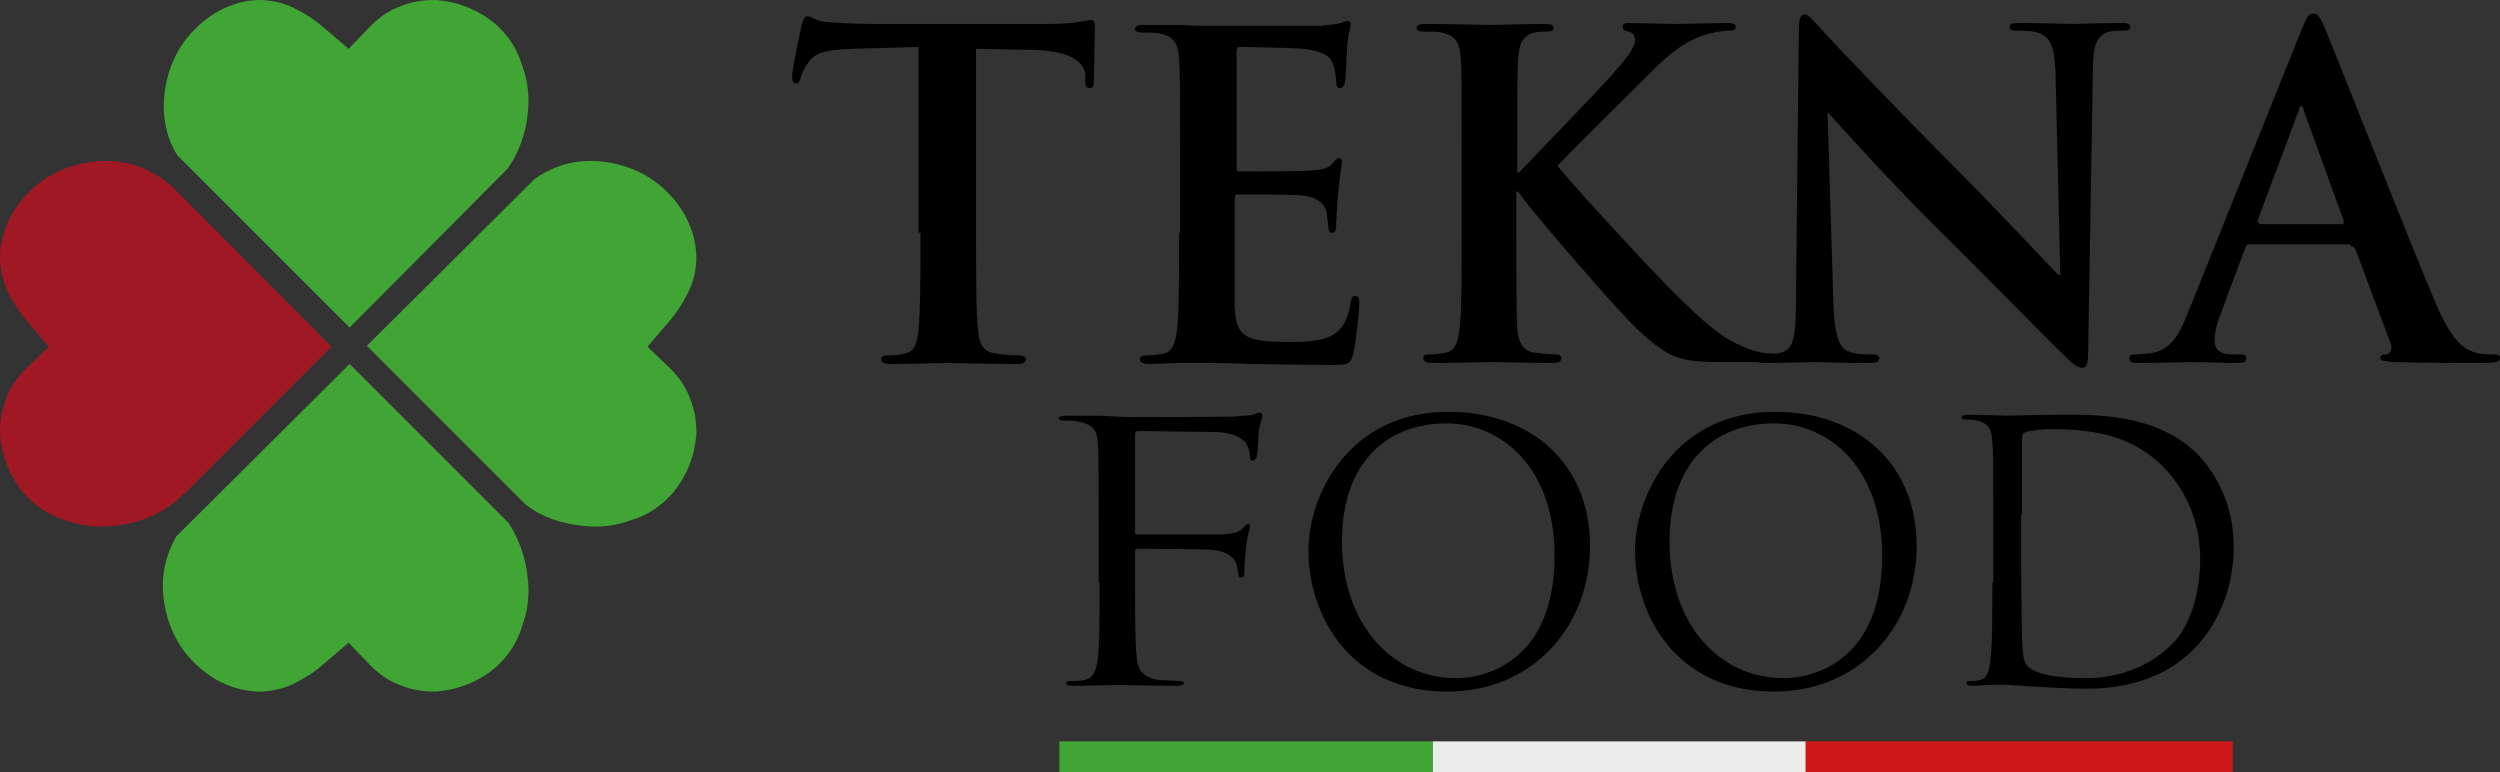 <?xml version="1.0" encoding="utf-8"?>
<!-- Generator: Adobe Illustrator 27.0.1, SVG Export Plug-In . SVG Version: 6.00 Build 0)  -->
<svg version="1.1" id="Warstwa_1" xmlns="http://www.w3.org/2000/svg" xmlns:xlink="http://www.w3.org/1999/xlink" x="0px" y="0px"
	 viewBox="0 0 261 80.6" style="enable-background:new 0 0 261 80.6;" xml:space="preserve">
<rect x="0" y="0" width="261" height="80.6" fill="#333333" stroke="none"/>
<style type="text/css">
	.st0{fill:#40A535;}
	.st1{fill:#ECECEC;}
	.st2{fill:#CD1719;}
	.st3{fill:#A01824;}
	.st4{fill:#F4F4F4;}
	.st5{fill:#010202;}
</style>
<g>
	<rect x="110.6" y="77.4" class="st0" width="39.1" height="3.2"/>
	<rect x="149.6" y="77.4" class="st1" width="39" height="3.2"/>
	<rect x="188.5" y="77.4" class="st2" width="44.6" height="3.2"/>
	<path d="M235.9,23.3c-0.2,0-0.2-0.1-0.2-0.3l4.3-11.5c0-0.2,0.1-0.4,0.3-0.4c0.1,0,0.2,0.2,0.2,0.4l4.2,11.6c0,0.1,0,0.3-0.2,0.3
		H235.9z M245.4,25.7c0.2,0,0.4,0.1,0.5,0.3l3.7,9.9c0.2,0.6-0.1,1-0.4,1.1c-0.5,0-0.7,0.1-0.7,0.4c0,0.3,0.6,0.3,1.4,0.4
		c3.7,0.1,7.2,0.1,8.9,0.1c1.7,0,2.2-0.1,2.2-0.5c0-0.3-0.2-0.4-0.6-0.4c-0.6,0-1.3,0-2-0.2c-1-0.3-2.3-0.9-4.1-5.1
		c-3-7.1-10.5-26.2-11.6-28.8c-0.5-1.1-0.7-1.5-1.2-1.5c-0.5,0-0.7,0.5-1.3,1.9l-11.8,29.4c-0.9,2.3-1.8,3.9-4,4.2
		c-0.4,0-1,0.1-1.5,0.1c-0.4,0-0.6,0.1-0.6,0.4c0,0.4,0.3,0.5,0.9,0.5c2.4,0,5-0.1,5.5-0.1c1.5,0,3.5,0.1,5,0.1
		c0.5,0,0.8-0.1,0.8-0.5c0-0.3-0.1-0.4-0.7-0.4h-0.7c-1.5,0-1.9-0.6-1.9-1.5c0-0.6,0.2-1.7,0.7-2.9l2.5-6.7c0.1-0.3,0.2-0.4,0.4-0.4
		H245.4z M190.8,11.8h0.1c0.8,0.9,6,6.7,11.1,11.8c4.9,4.8,10.9,11,13.8,13.8c0.5,0.5,1.1,1,1.6,1c0.4,0,0.6-0.4,0.6-1.5l0.5-29.6
		c0-2.6,0.4-3.6,1.7-4c0.6-0.1,0.9-0.1,1.4-0.1c0.6,0,0.8-0.1,0.8-0.4c0-0.4-0.5-0.4-1.1-0.4c-2.3,0-4.1,0.1-4.6,0.1
		c-1,0-3.2-0.1-5.7-0.1c-0.7,0-1.2,0-1.2,0.4c0,0.3,0.2,0.4,0.7,0.4c0.7,0,1.8,0,2.5,0.3c1.1,0.5,1.5,1.4,1.6,4.2l0.5,21h-0.2
		c-0.8-0.8-7.1-7.5-10.3-10.7c-6.8-6.8-14-14.4-14.5-15c-0.8-0.8-1.2-1.5-1.7-1.5c-0.5,0-0.6,0.7-0.6,1.6L187.5,31
		c0,4.1-0.2,5.4-1.5,5.8c-0.7,0.2-1.5,0.2-2.1,0.2c-0.5,0-0.7,0.1-0.7,0.4c0,0.4,0.4,0.5,1,0.5c2.4,0,4.6-0.1,5.1-0.1
		c0.9,0,2.8,0.1,5.8,0.1c0.7,0,1.1-0.1,1.1-0.5c0-0.3-0.3-0.4-0.8-0.4c-0.7,0-1.6,0-2.4-0.3c-0.9-0.3-1.5-1.5-1.6-5.2L190.8,11.8z
		 M158.4,16c0-7.1,0-8.4,0.1-9.9c0.1-1.6,0.5-2.4,1.7-2.7c0.6-0.1,0.8-0.1,1.3-0.1c0.4,0,0.7-0.1,0.7-0.4c0-0.3-0.3-0.4-1-0.4
		c-1.6,0-4.5,0.1-5.7,0.1s-4.1-0.1-6.6-0.1c-0.7,0-1,0.1-1,0.4c0,0.3,0.3,0.4,0.8,0.4c0.7,0,1.5,0,1.8,0.1c1.5,0.3,1.9,1.1,2,2.7
		c0.1,1.5,0.1,2.8,0.1,9.9v8.2c0,4.3,0,8-0.2,10c-0.2,1.4-0.4,2.4-1.4,2.6c-0.4,0.1-1,0.2-1.7,0.2c-0.6,0-0.7,0.1-0.7,0.4
		c0,0.3,0.3,0.5,0.9,0.5c1.9,0,4.8-0.1,5.9-0.1c1.2,0,4.1,0.1,6.7,0.1c0.5,0,0.9-0.1,0.9-0.5c0-0.2-0.2-0.4-0.6-0.4
		c-0.6,0-1.6-0.1-2.3-0.2c-1.2-0.2-1.6-1.2-1.7-2.5c-0.1-2-0.1-5.7-0.1-10V20h0.2l0.5,0.7c1,1.4,10.2,12.2,12.3,14
		c2,1.8,3.3,2.8,5.8,3c1,0.1,1.8,0.1,3.2,0.1h4.1c0.9,0,1.1-0.1,1.1-0.5c0-0.3-0.3-0.4-0.6-0.4c-0.6,0-1.5-0.1-2.9-0.7
		c-2.5-1-4.6-3.1-6.7-5.1c-1.8-1.7-11-11.6-12.7-13.8c1.6-1.7,8.7-8.7,10.1-10.1c2-2,3.6-3,5.1-3.5c0.9-0.3,2.1-0.5,2.7-0.5
		c0.5,0,0.7-0.1,0.7-0.4c0-0.3-0.3-0.4-0.8-0.4c-1.5,0-4,0.1-5.5,0.1c-1.3,0-3.8-0.1-4.8-0.1c-0.5,0-0.7,0.1-0.7,0.4
		c0,0.3,0.2,0.4,0.6,0.5c0.5,0.1,0.7,0.4,0.7,0.9c0,0.8-1,2-2.3,3.5c-1.4,1.6-8.2,8.6-9.8,10.3h-0.2V16z M123.1,24.3
		c0,4.3,0,8-0.2,10c-0.2,1.4-0.4,2.4-1.4,2.6c-0.4,0.1-1,0.2-1.7,0.2c-0.6,0-0.8,0.1-0.8,0.4c0,0.3,0.3,0.5,0.9,0.5
		c0.9,0,2.2-0.1,3.2-0.1c1.1,0,2.2,0,2.7,0c1.4,0,2.9,0,4.9,0.1c2,0,4.6,0.1,8.1,0.1c1.8,0,2.2,0,2.5-1.2c0.2-0.9,0.6-4.1,0.6-5.2
		c0-0.5,0-0.8-0.4-0.8c-0.3,0-0.4,0.2-0.5,0.7c-0.3,1.9-0.9,2.9-2.1,3.5c-1.2,0.6-3.2,0.6-4.4,0.6c-4.8,0-5.5-0.7-5.6-3.9
		c0-1.4,0-5.7,0-7.3v-3.7c0-0.3,0-0.5,0.3-0.5c1.1,0,5.8,0,6.7,0.1c1.7,0.2,2.4,0.9,2.6,1.8c0.1,0.6,0.1,1.2,0.2,1.7
		c0,0.2,0.1,0.4,0.4,0.4c0.4,0,0.4-0.5,0.4-0.9c0-0.3,0.1-2.2,0.2-3.1c0.2-2.4,0.4-3.1,0.4-3.4c0-0.3-0.1-0.4-0.3-0.4
		c-0.2,0-0.4,0.2-0.7,0.6c-0.4,0.5-1.1,0.6-2.2,0.7c-1.1,0.1-6.5,0.1-7.5,0.1c-0.3,0-0.3-0.2-0.3-0.5V5.4c0-0.3,0.1-0.5,0.3-0.5
		c0.9,0,5.9,0.1,6.7,0.2c2.3,0.3,2.8,0.8,3.1,1.7c0.2,0.6,0.3,1.4,0.3,1.7c0,0.4,0.1,0.7,0.4,0.7c0.3,0,0.4-0.3,0.5-0.5
		c0.1-0.6,0.2-2.6,0.2-3.1c0.1-2.2,0.4-2.7,0.4-3c0-0.2,0-0.4-0.3-0.4c-0.2,0-0.5,0.1-0.7,0.2c-0.4,0.1-1.1,0.2-2,0.3
		c-0.9,0-10.2,0-11.7,0c-0.7,0-1.7,0-3-0.1c-1.2,0-2.5,0-3.8,0c-0.7,0-1,0.1-1,0.4c0,0.3,0.3,0.4,0.8,0.4c0.7,0,1.5,0,1.8,0.1
		c1.5,0.3,1.9,1.1,2,2.7c0.1,1.5,0.1,2.8,0.1,9.9V24.3z M96.1,24.3c0,4.3,0,8-0.2,10c-0.1,1.4-0.4,2.4-1.4,2.6
		c-0.4,0.1-1,0.2-1.7,0.2c-0.6,0-0.8,0.1-0.8,0.4c0,0.3,0.3,0.5,0.9,0.5c1.9,0,4.8-0.1,5.9-0.1c1.3,0,4.3,0.1,7.4,0.1
		c0.5,0,0.9-0.1,0.9-0.5c0-0.2-0.2-0.4-0.8-0.4c-0.7,0-1.7-0.1-2.4-0.2c-1.4-0.2-1.7-1.2-1.8-2.5c-0.2-2-0.2-5.7-0.2-10V5.1l5.9,0.1
		c4.2,0.1,5.4,1.4,5.5,2.6l0,0.5c0,0.7,0.1,0.9,0.5,0.9c0.3,0,0.4-0.3,0.4-0.7c0-1.2,0.1-4.5,0.1-5.4c0-0.7,0-1-0.4-1
		c-0.2,0-0.6,0.1-1.3,0.2c-0.7,0.1-1.7,0.2-3.2,0.2H91c-1.5,0-3.3-0.1-4.7-0.2c-1.2-0.1-1.6-0.6-2-0.6c-0.3,0-0.4,0.3-0.6,0.9
		c-0.1,0.4-1,4.6-1,5.4c0,0.5,0.1,0.7,0.4,0.7c0.3,0,0.4-0.2,0.5-0.6c0.1-0.4,0.3-0.9,0.8-1.6c0.7-1,1.8-1.3,4.5-1.4l7-0.2V24.3z"/>
	<path d="M114.8,60.8c0,3.6,0,6.5-0.2,8.1c-0.2,1.1-0.4,1.9-1.4,2.1c-0.4,0.1-1,0.1-1.5,0.1c-0.3,0-0.4,0.1-0.4,0.2
		c0,0.2,0.2,0.3,0.8,0.3c1.5,0,4.5-0.1,4.7-0.1c0.2,0,3.3,0.1,6,0.1c0.5,0,0.8-0.1,0.8-0.3c0-0.1-0.1-0.2-0.4-0.2
		c-0.4,0-1.5-0.1-2.2-0.1c-1.5-0.2-2.2-1-2.3-2.1c-0.2-1.6-0.2-4.5-0.2-8.1v-3.2c0-0.3,0.1-0.3,0.3-0.3c0.8,0,6.5,0,7.7,0.1
		c1.5,0.1,2.3,0.8,2.5,1.3c0.2,0.4,0.2,1,0.3,1.3c0,0.2,0.1,0.3,0.3,0.3c0.3,0,0.3-0.4,0.3-0.7c0-0.3,0.1-1.8,0.2-2.5
		c0.1-1.2,0.4-1.9,0.4-2.1c0-0.2,0-0.3-0.2-0.3c-0.2,0-0.3,0.2-0.5,0.4c-0.4,0.5-1.1,0.6-2.2,0.7c-0.7,0-1.4,0-2.2,0l-6.6,0
		c-0.3,0-0.3-0.1-0.3-0.3V45.4c0-0.3,0.1-0.4,0.4-0.4l7.9,0.1c1.9,0,3,0.7,3.3,1.2c0.3,0.5,0.4,1.1,0.4,1.4c0,0.3,0.1,0.4,0.3,0.4
		s0.3-0.2,0.4-0.4c0.1-0.5,0.2-2.1,0.2-2.5c0.1-1,0.4-1.5,0.4-1.8c0-0.2-0.1-0.3-0.3-0.3c-0.2,0-0.4,0.1-0.7,0.2
		c-0.4,0.1-1.2,0.1-2.1,0.2c-1.1,0-10.9,0.1-11.9,0l-2-0.1c-1.1,0-2.4,0-3.5,0c-0.5,0-0.8,0.1-0.8,0.3c0,0.1,0.2,0.2,0.4,0.2
		c0.4,0,1.3,0,1.6,0.1c1.6,0.3,2,0.9,2.1,2.1c0.1,1.2,0.1,2.2,0.1,8.1V60.8z"/>
	<path d="M140.1,56.5c0-8.2,4.7-12.3,10.9-12.3c5.9,0,11.3,4.8,11.3,13.8c0,10.8-6.9,12.8-10.3,12.8
		C145.4,70.8,140.1,65.2,140.1,56.5 M136.6,57.5c0,6.7,4.3,14.7,14.5,14.7c9,0,14.9-6.9,14.9-15.2c0-8.7-6.3-14-14.7-14
		C141,42.9,136.6,51.5,136.6,57.5z"/>
	<path d="M174.3,56.5c0-8.2,4.7-12.3,10.9-12.3c5.9,0,11.3,4.8,11.3,13.8c0,10.8-6.9,12.8-10.3,12.8
		C179.5,70.8,174.3,65.2,174.3,56.5 M170.7,57.5c0,6.7,4.3,14.7,14.5,14.7c9,0,14.9-6.9,14.9-15.2c0-8.7-6.3-14-14.7-14
		C175.1,42.9,170.7,51.5,170.7,57.5z"/>
	<path d="M211.1,53.7c0-2.9,0-6.7,0-7.9c0-0.4,0.1-0.6,0.4-0.7c0.3-0.1,1.7-0.3,2.4-0.3c4.4,0,8.7,0.5,12.2,4.2
		c1.5,1.6,3.6,4.7,3.6,9.4c0,3.4-1,7-3,8.9c-2.2,2.2-5.4,3.5-8.9,3.5c-4.4,0-5.9-0.8-6.3-1.5c-0.3-0.4-0.4-1.9-0.4-2.8
		c0-0.7-0.1-4.1-0.1-8.1V53.7z M208,60.8c0,3.6,0,6.5-0.2,8.1c-0.1,1.1-0.3,1.9-1.1,2.1c-0.3,0.1-0.8,0.1-1.1,0.1
		c-0.2,0-0.3,0.1-0.3,0.2c0,0.2,0.2,0.3,0.6,0.3c0.6,0,1.4-0.1,2.2-0.1c0.8,0,1.4,0,1.5,0c0.2,0,1.5,0.1,3.1,0.2
		c1.6,0.1,3.6,0.2,5.2,0.2c6.3,0,9.7-2.6,11.3-4.3c2.1-2.2,4-5.8,4-10.5c0-4.4-1.8-7.5-3.6-9.5c-4.4-4.6-11.3-4.3-15-4.3
		c-2.2,0-4.6,0.1-5,0.1c-0.2,0-2.5-0.1-4.2-0.1c-0.4,0-0.6,0.1-0.6,0.3c0,0.1,0.1,0.2,0.3,0.2c0.3,0,1,0,1.3,0.1
		c1.2,0.3,1.5,0.9,1.6,2.1c0.1,1.2,0.1,2.2,0.1,8.1V60.8z"/>
	<path class="st0" d="M18.5,16.2c-1-1.6-1.4-3.4-1.4-5.1c0-1.5,0.3-3,0.8-4.3c0.5-1.3,1.3-2.6,2.3-3.6C22,1.3,24.5,0,27.2,0h0.2
		c1.4,0.1,2.5,0.4,3.6,1c1,0.5,1.9,1.1,2.7,1.8l2.7,2.3l2.3-2.4c0.9-0.9,1.9-1.6,3-2C42.9,0.2,44.1,0,45.3,0h0.2
		c2.5,0.2,4.5,1.1,6.1,2.4c1.4,1.2,2.4,2.7,2.9,4.4c0.6,1.6,0.8,3.3,0.6,5c-0.2,2.1-0.9,4.1-2.1,5.8L36.5,34.2L18.5,16.2z"/>
	<path class="st0" d="M55.8,18.7c1.8-1.3,3.8-1.9,5.8-1.9c1.5,0,3,0.3,4.3,0.8c1.3,0.5,2.6,1.3,3.6,2.3c1.9,1.8,3.2,4.3,3.2,7.1v0.2
		c-0.1,1.4-0.4,2.5-1,3.6c-0.5,1-1.1,1.9-1.8,2.7l-2.3,2.7l2.4,2.3c0.9,0.9,1.6,1.9,2,3c0.5,1.2,0.7,2.4,0.7,3.6v0.2
		c-0.2,2.5-1.1,4.5-2.4,6.1c-1.2,1.4-2.7,2.4-4.4,2.9c-1.6,0.6-3.3,0.8-5,0.6c-2.2-0.2-4.3-0.9-6-2.2L38.3,36.1L55.8,18.7z"/>
	<path class="st0" d="M18.4,56c-0.9,1.6-1.4,3.3-1.4,5.1c0,1.5,0.3,3,0.8,4.3c0.5,1.3,1.3,2.6,2.3,3.6c1.8,1.9,4.3,3.2,7.1,3.2h0.2
		c1.4-0.1,2.5-0.4,3.6-1c1-0.5,1.9-1.1,2.7-1.8l2.7-2.3l2.3,2.4c0.9,0.9,1.9,1.6,3,2c1.2,0.5,2.4,0.7,3.6,0.7h0.2
		c2.5-0.2,4.5-1.1,6.1-2.4c1.4-1.2,2.4-2.7,2.9-4.4c0.6-1.6,0.8-3.3,0.6-5c-0.2-2.1-0.9-4.1-2-5.8L36.5,38L18.4,56z"/>
	<path class="st3" d="M18.1,19.6c-2.1-1.9-4.5-2.8-7-2.8c-1.5,0-3,0.3-4.3,0.8c-1.3,0.5-2.6,1.3-3.6,2.3C1.3,21.7,0,24.2,0,27v0.2
		c0.1,1.4,0.4,2.5,1,3.6c0.5,1,1.1,1.9,1.8,2.7l2.3,2.7l-2.4,2.3c-0.9,0.9-1.6,1.9-2,3C0.2,42.6,0,43.9,0,45.1v0.2
		c0.2,2.5,1.1,4.5,2.4,6.1c1.2,1.4,2.7,2.4,4.4,2.9c1.6,0.6,3.3,0.8,5,0.6c2.4-0.2,4.8-1.1,6.6-2.6l0.1-0.1l1.1-1l15-15L18.1,19.6z"
		/>
</g>
</svg>
